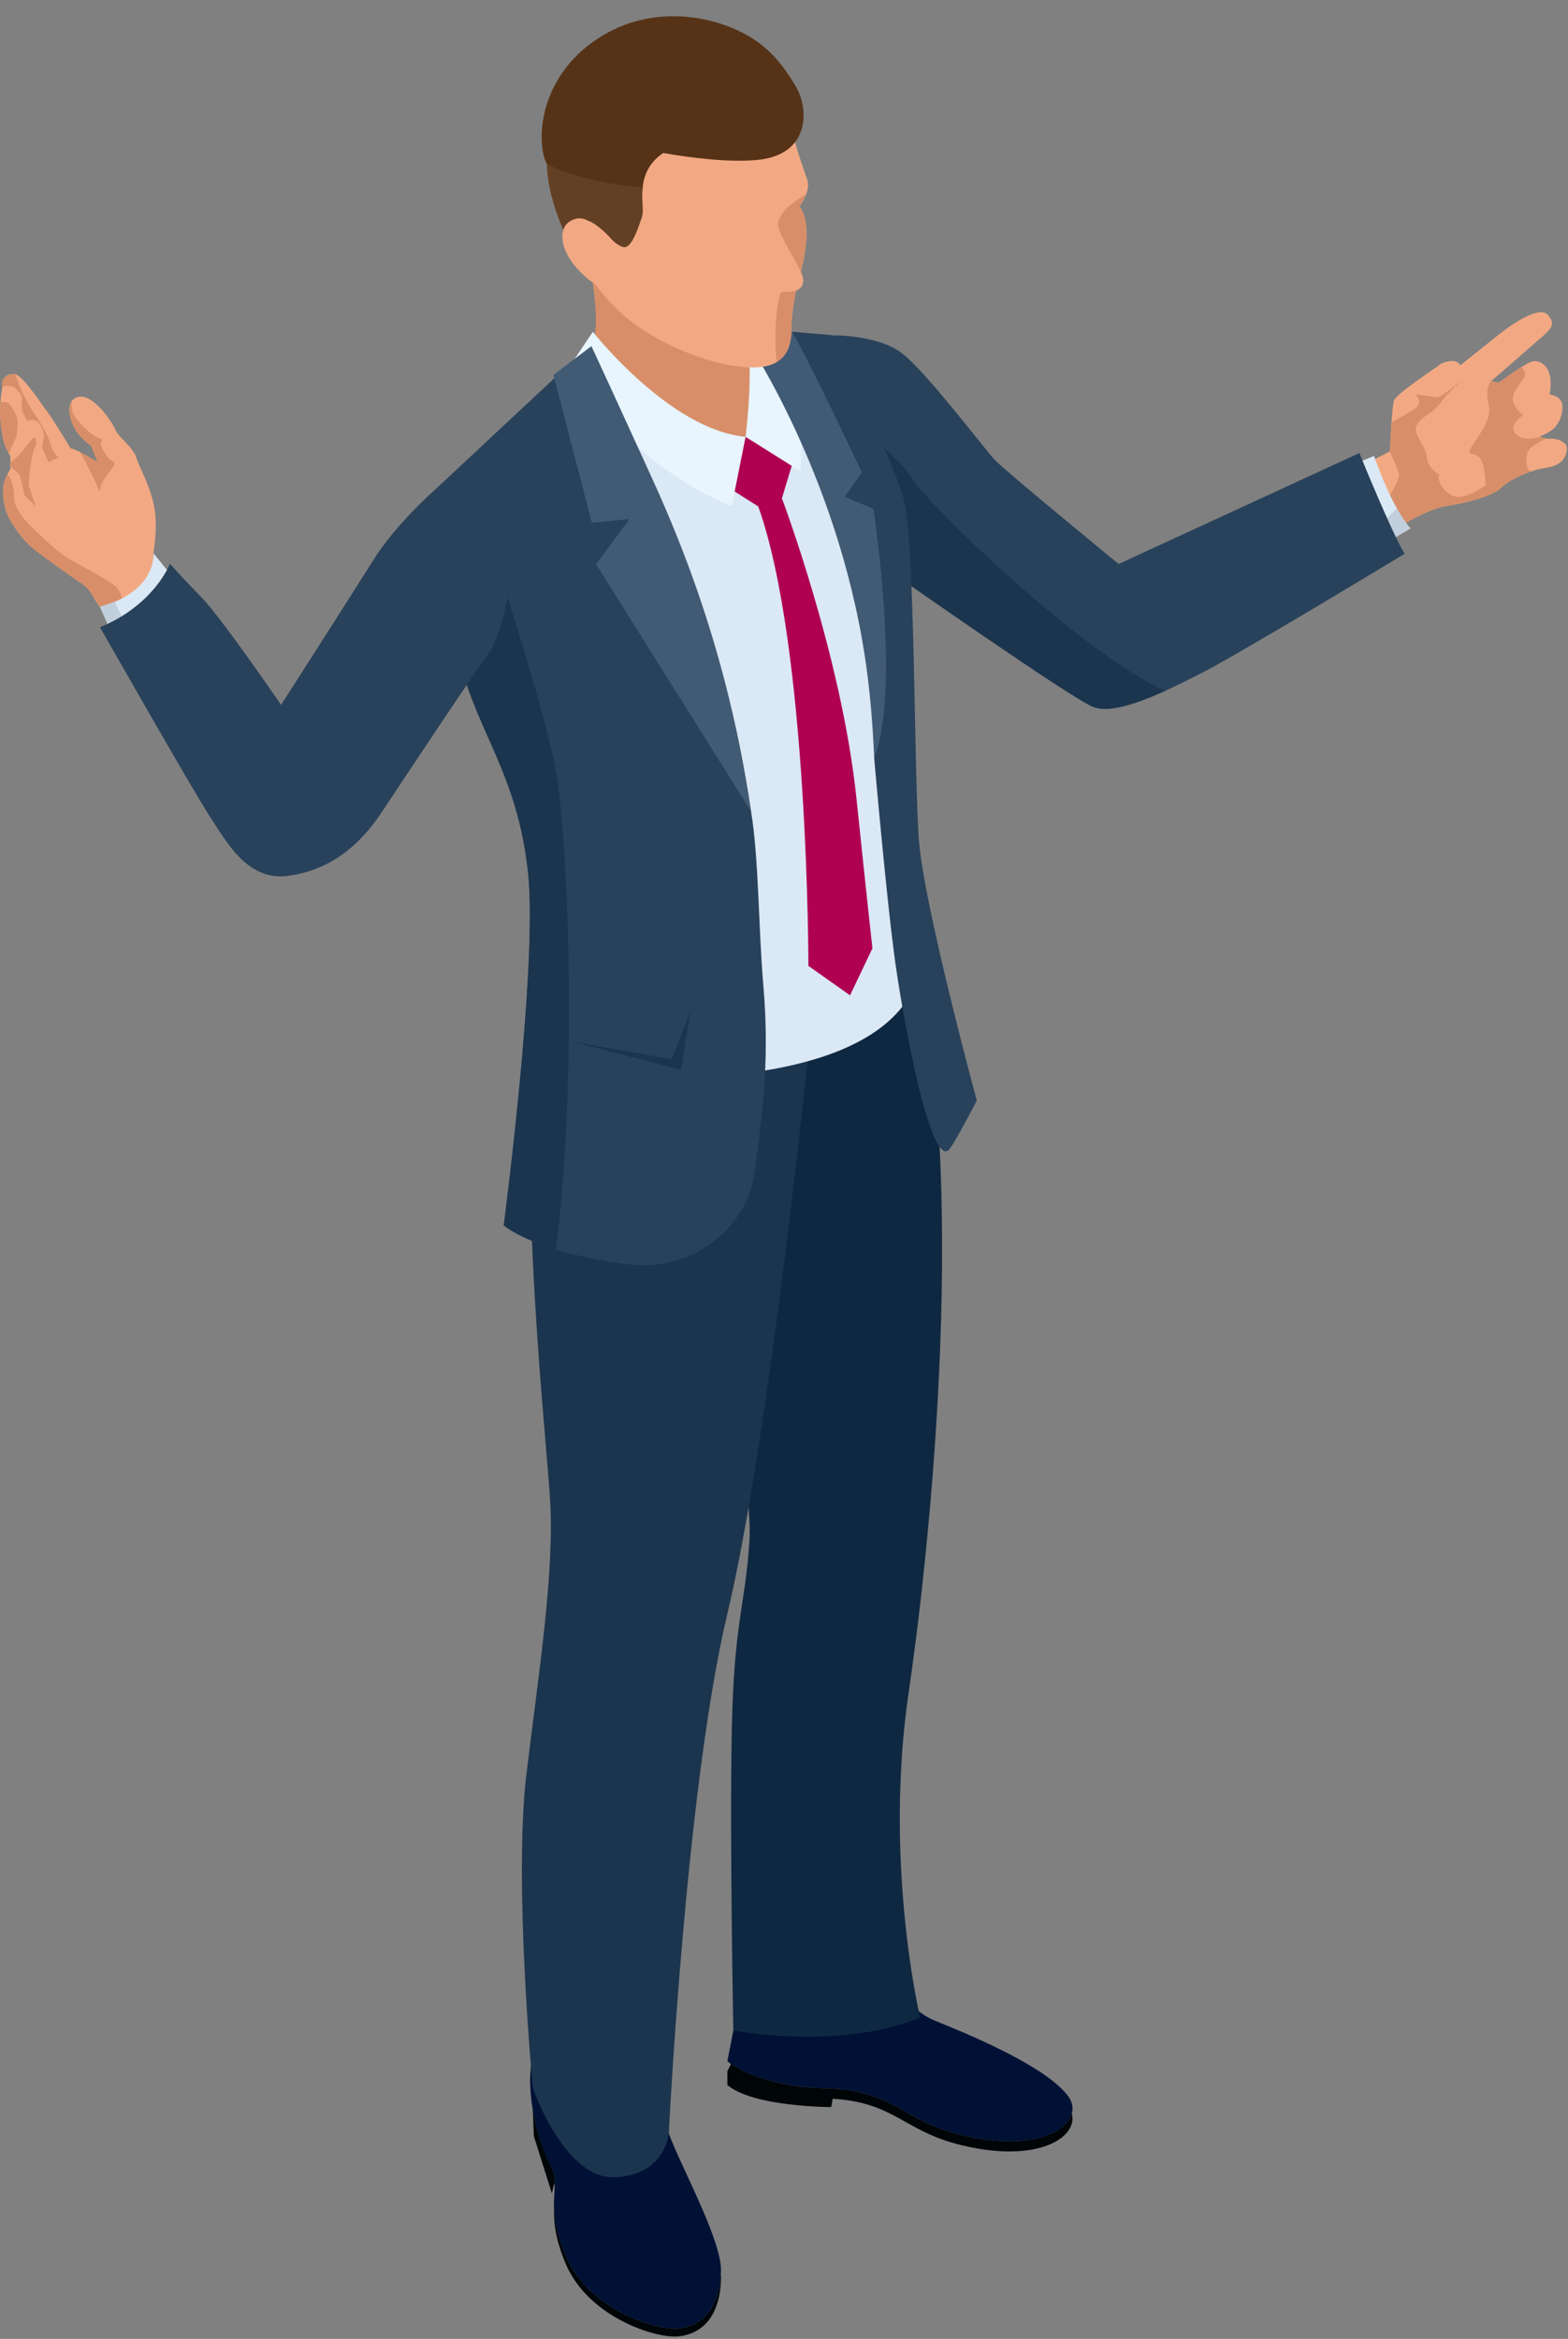 <?xml version="1.0" encoding="UTF-8"?>
<!DOCTYPE svg PUBLIC '-//W3C//DTD SVG 1.0//EN'
          'http://www.w3.org/TR/2001/REC-SVG-20010904/DTD/svg10.dtd'>
<svg height="100.8" preserveAspectRatio="xMidYMid meet" version="1.0" viewBox="-0.0 -0.7 67.6 100.8" width="67.6" xmlns="http://www.w3.org/2000/svg" xmlns:xlink="http://www.w3.org/1999/xlink" zoomAndPan="magnify"
><rect x="-0.0" y="-0.7" width="67.6" height="100.8" fill="#808080" stroke="none"/><g
  ><g
    ><g
      ><path d="M28.476,88.551c0,0-0.157,1.283,0.357,2.696 c0.513,1.412,2.295,4.618,2.251,5.944c-0.042,1.327-0.597,2.32-1.831,2.458 c-0.95,0.105-3.876-0.807-4.861-3.117c-0.982-2.311-0.146-2.941-0.66-3.923 c-0.514-0.985-1.118-3.074-0.776-4.614C23.301,86.456,28.476,88.551,28.476,88.551z" fill="#001135"
      /></g
      ><g fill="#000508"
      ><path d="M24.394,96.533c0.984,2.31,3.911,3.221,4.861,3.117 c1.191-0.134,1.748-1.066,1.825-2.325c0.004,0.074,0.007,0.144,0.006,0.21 c-0.042,1.326-0.597,2.319-1.831,2.457c-0.95,0.105-3.876-0.807-4.861-3.118 c-0.475-1.119-0.524-1.844-0.505-2.404 C23.904,94.981,24.009,95.628,24.394,96.533z"
        /><path d="M23.734,92.61c0.183,0.348,0.195,0.654,0.177,1.004 c-0.003-0.073-0.008-0.149-0.022-0.222l-0.095,0.444l-0.779-2.474l-0.045-1.15 C23.131,91.162,23.448,92.06,23.734,92.61z"
      /></g
    ></g
    ><g
    ><path d="M32.032,84.684l6.267-0.281h0.138c0,0,0.561,1.454,1.875,1.986 c1.315,0.531,4.756,1.931,5.736,3.247c0.8,1.078-0.953,2.571-4.616,1.676 c-2.598-0.633-2.883-1.957-5.932-2.014c-2.087-0.038-3.775-0.781-4.14-1.173 L32.032,84.684z" fill="#001135"
    /></g
    ><g
    ><path d="M35.499,89.297c3.049,0.057,3.334,1.381,5.932,2.014 c2.843,0.695,4.534-0.049,4.775-0.921c0.286,1.024-1.464,2.167-4.775,1.358 c-2.48-0.605-2.852-1.837-5.533-1.997l-0.063,0.359c0,0-3.357,0-4.477-0.952 v-0.597l0.158-0.307C32.078,88.661,33.625,89.265,35.499,89.297z" fill="#000508"
    /></g
    ><g
    ><path d="M39.669,86.252c0,0-1.587-6.621-0.49-14.041 c0.756-5.105,2.589-20.9,0.392-31.284c0,0-1.299,2.191-4.888,3.598 c-3.591,1.405-4.324,4.198-4.324,4.198l0.608,9.739c0,0,1.519,4.56,1.34,7.303 c-0.18,2.763-0.667,3.405-0.759,8.16C31.458,78.682,31.615,86.812,31.615,86.812 S36.173,87.692,39.669,86.252z" fill="#0F2841"
    /></g
    ><g
    ><path d="M22.697,75.744c0.567-4.662,1.229-8.792,1.007-12.005 c-0.22-3.213-1.713-17.124-0.104-20.873l11.253,1.779 c0,0-1.7,16.693-3.494,24.203c-1.793,7.512-2.525,22.4-2.525,22.4 s-0.151,1.794-2.324,1.888c-2.174,0.095-3.539-3.843-3.539-3.843 S22.128,80.407,22.697,75.744z" fill="#1C354E"
    /></g
    ><g
    ><g
      ><g
        ><path d="M6.303,25.078c0.368-0.367,0.314-1.836,0.314-1.935 c0-0.098,0.223-1.21,0-2.149c-0.223-0.939-0.598-1.512-0.738-1.968 c-0.14-0.455-0.779-0.888-0.906-1.204c-0.125-0.314-0.97-1.603-1.62-1.41 c-0.646,0.189-0.305,1.218,0.051,1.618c0.356,0.399,0.523,0.473,0.523,0.473 l0.275,0.714c0,0-0.822-0.531-1.163-0.597c0,0-0.773-1.287-1.038-1.628 c-0.266-0.341-1.053-1.577-1.402-1.577c-0.349,0-0.566,0.242-0.492,0.549 c0,0-0.122,0.631-0.106,1.144c0.017,0.516,0.091,0.988,0.175,1.271 c0.084,0.281,0.272,0.581,0.272,0.581v0.564c0,0-0.215,0.315-0.29,0.656 c-0.073,0.34,0.018,0.954,0.15,1.278c0.133,0.323,0.615,1.089,1.178,1.528 c0.565,0.441,1.636,1.196,2.06,1.478c0.423,0.282,0.511,0.732,0.765,0.985 C4.565,25.703,6.187,25.195,6.303,25.078z" fill="#F2A983"
        /></g
        ><g fill="#D88F69"
        ><path d="M2.21,18.537c0.04,0.249,0.324,0.473,0.324,0.473 l-0.442,0.216c0,0-0.257-0.582-0.274-0.657c-0.015-0.074,0.06-0.389,0.077-0.424 c0.015-0.033,0-0.298-0.191-0.581c-0.191-0.282-0.531-0.125-0.531-0.125 L0.964,17.051c0,0-0.04-0.373-0.015-0.538c0.023-0.168-0.133-0.308-0.291-0.483 c-0.158-0.174-0.55-0.065-0.55-0.065c-0.073-0.307,0.143-0.549,0.492-0.549 c0.015,0,0.034,0.006,0.052,0.011l0.229,0.603c0,0,0.348,0.764,0.623,1.129 C1.778,17.523,2.169,18.288,2.21,18.537z"
          /><path d="M0.308,21.459c-0.132-0.323-0.223-0.938-0.15-1.278 c0.034-0.161,0.102-0.313,0.162-0.429c0.214,0.171,0.301,0.739,0.287,0.925 c-0.017,0.227,0.033,0.416,0.316,0.831c0.282,0.416,1.594,1.636,2.067,1.893 c0.473,0.257,1.834,0.97,2.066,1.244c0.12,0.142,0.224,0.47,0.298,0.757 c-0.45,0.11-0.917,0.172-1.043,0.046c-0.254-0.253-0.342-0.702-0.765-0.985 c-0.424-0.282-1.495-1.037-2.06-1.478 C0.923,22.547,0.442,21.782,0.308,21.459z"
          /><path d="M1.47,18.146c0.084-0.007,0.134,0.259,0.043,0.399 c-0.092,0.141-0.341,1.452-0.25,1.742c0.092,0.292,0.274,0.838,0.274,0.838 l-0.489-0.489c0,0-0.109-0.623-0.195-0.817c-0.087-0.196-0.404-0.404-0.404-0.404 v-0.198C0.782,19.076,1.396,18.153,1.47,18.146z"
          /><path d="M0.731,17.268c0.066,0.147-0.007,0.688-0.007,0.77 c0,0.084-0.347,0.795-0.347,0.796c-0.064-0.114-0.152-0.287-0.201-0.454 c-0.084-0.283-0.158-0.756-0.175-1.271c-0.005-0.16,0.002-0.33,0.017-0.489 c0.161,0.011,0.299,0.026,0.332,0.041C0.442,16.702,0.666,17.117,0.731,17.268z"
        /></g
        ><g
        ><path d="M3.438,18.776c0.36,0.18,0.765,0.442,0.765,0.442l-0.275-0.714 c0,0-0.167-0.075-0.523-0.473c-0.289-0.323-0.57-1.066-0.314-1.433 c-0.009,0.198,0.004,0.413,0.082,0.562c0.19,0.364,0.883,1.005,1.139,1.037 c0.256,0.033-0.019,0.051,0.039,0.257c0.059,0.208,0.234,0.59,0.523,0.739 c0.291,0.149-0.609,0.717-0.562,1.323C4.312,20.514,3.792,19.331,3.438,18.776z" fill="#D88F69"
        /></g
      ></g
      ><g
      ><path d="M6.617,23.144c0,0,0.164,1.638-2.306,2.305l0.782,1.783 c0,0,0.187,0.579,0.487,1.178c0.3,0.6,4.638,7.611,5.401,8.266 c0.765,0.657,3.413-0.244,4.204-0.925c0.79-0.684,4.748-6.959,5.619-8.186 c0.875-1.228,2.458-2.029,2.445-4.024c-0.007-1.257-1.407-4.325-3.453-3.48 c-2.047,0.845-3.248,3.001-4.038,4.254c-0.792,1.256-3.55,5.594-3.55,5.594 s-3.155-4.392-3.483-4.637c-0.327-0.246-0.866-0.587-0.866-0.587L6.617,23.144z" fill="#DBE8F5"
      /></g
      ><g
      ><path d="M5.093,27.232l-0.782-1.783c0.235-0.064,0.444-0.135,0.632-0.212 l0.725,1.485c0,0,0.577-0.301,0.942-0.558l-0.677,0.676l0.419,0.845 l-0.514-0.513c0,0,1.391,2.742,2.27,3.88c0.733,0.946,3.014,5.15,5.427,5.523 c-0.995,0.333-2.102,0.488-2.556,0.101c-0.763-0.655-5.101-7.666-5.401-8.266 C5.281,27.81,5.093,27.232,5.093,27.232z" fill="#C2CFDC"
      /></g
    ></g
    ><g
    ><path d="M31.515,14.398c0,0,3.846,3.987,0.099,5.34 c-2.305,0.831-6.752-4.677-6.752-4.677s-5.822,4.574-6.874,6.671 c-1.055,2.095,3.517,9.351,3.517,9.351s2.677,5.151,2.595,7.074 c-0.083,1.924-1.721,3.938-0.584,4.845c0,0,2.803,3.775,10.136,2.313 c7.333-1.464,5.975-5.752,5.975-5.752s-0.234-1.131-0.361-2.055 c-0.452-3.298-0.317-4.37-0.485-6.399c-0.168-2.026-0.464-3.721-0.464-3.721 s0.767-7.203-0.949-10.548c-1.713-3.345-2.825-3.134-2.825-3.134L31.515,14.398z" fill="#DBE8F5"
    /></g
    ><g
    ><path d="M18.092,24.075l2.599,0.411c0,0,1.507-0.807,2.495,0.751 c0.983,1.557,1.482,5.708,2.532,8.25c0.88,2.124-1.521,7.77-0.432,10.937 c-1.229-0.692-1.771-1.421-1.771-1.421c-1.137-0.906,0.502-2.921,0.584-4.845 c0.082-1.923-2.595-7.074-2.595-7.074S18.933,26.999,18.092,24.075z" fill="#C2CFDC"
    /></g
    ><g
    ><g
      ><path d="M57.595,19.972l2.323-1.219c0,0,0.091-1.877,0.175-2.177 c0.081-0.3,1.767-1.385,1.948-1.54c0.176-0.154,0.781-0.309,0.916,0.01 c0,0,0.975-0.786,1.66-1.326c0.683-0.54,1.778-1.259,2.129-0.835 c0.353,0.428,0.113,0.602-0.462,1.104c-0.571,0.502-2,1.738-2,1.738 l0.328,0.068c0,0,1.207-0.896,1.497-0.929c0.294-0.033,0.57,0.169,0.689,0.543 c0.12,0.377,0.007,0.894,0.007,0.894s0.551,0.055,0.557,0.511 c0.004,0.457-0.175,0.704-0.313,0.888c-0.136,0.187-0.671,0.42-0.671,0.42 s0.306,0.113,0.482,0.087c0.177-0.026,0.761,0.108,0.691,0.491 c-0.068,0.383-0.259,0.667-0.946,0.771c-0.687,0.105-1.551,0.502-1.904,0.863 c-0.348,0.361-1.671,0.68-2.287,0.763c-0.616,0.082-1.516,0.527-2.162,0.966 c-0.648,0.439-1.143,0.811-1.143,0.811L57.595,19.972z" fill="#F2A983"
      /></g
      ><g
      ><path d="M61.669,17.093c0,0-0.596,0.325-0.629,0.68 c-0.032,0.357,0.45,0.784,0.477,1.247c0.027,0.465,0.537,0.739,0.537,0.739 c-0.142,0.34,0.372,1.048,0.963,0.949c0.331-0.056,0.735-0.289,1.03-0.484 c-0.006-0.512-0.105-1.046-0.264-1.206c-0.303-0.306-0.656,0.025-0.253-0.6 c0.406-0.625,0.799-1.132,0.637-1.757c-0.159-0.625,0.116-0.933,0.116-0.933 l0.328,0.068c0,0,0.54-0.4,0.986-0.677c0.086,0.1,0.216,0.289,0.118,0.445 c-0.136,0.223-0.655,0.738-0.445,1.142c0.21,0.404,0.399,0.483,0.399,0.483 s-0.682,0.442-0.319,0.813c0.365,0.371,1.028,0.121,1.028,0.121 s0.148,0.054,0.299,0.079c-0.276,0.119-0.757,0.363-0.829,0.629 c-0.103,0.378-0.04,0.713,0.169,0.786l0,0c-0.532,0.175-1.059,0.456-1.315,0.718 c-0.348,0.361-1.671,0.68-2.287,0.763c-0.616,0.082-1.516,0.527-2.162,0.966 c-0.648,0.439-1.143,0.811-1.143,0.811l-0.348-0.664 c0.709-0.718,1.617-2.234,1.553-2.475c-0.074-0.286-0.398-0.982-0.398-0.982 s0.033-0.655,0.076-1.253c0.224-0.124,0.62-0.345,0.951-0.553 c0.497-0.309,0.074-0.659,0.074-0.659s0.932,0.137,0.967,0.13 c0.257-0.055,1.093-0.793,1.093-0.793s-0.794,0.761-0.909,0.952 C62.058,16.765,61.669,17.093,61.669,17.093z" fill="#D88F69"
      /></g
    ></g
    ><g
    ><path d="M59.238,18.949c0,0,0.742,2.204,1.573,3.126l-1.265,0.741 c0,0-0.417,0.614-0.725,0.723c-0.306,0.11-2.651,1.659-3.326,2.115 c-0.615,0.416-6.577,4.049-7.734,4.023c-1.158-0.028-3.799-2.197-5.282-3.154 c-1.482-0.959-4.482-3.093-4.482-3.093l-3.525-9.57c0,0,1.753-0.426,3.236,0.314 c1.482,0.742,2.838,2.026,3.578,3.346c0.741,1.32,1.477,2.084,2.833,3.241 c1.358,1.157,4.054,3.264,4.054,3.264s3.38-1.915,5.025-2.559 c1.645-0.645,3.381-1.741,3.76-1.814c0.379-0.072,1.029-0.181,1.029-0.181 L59.238,18.949z" fill="#DBE8F5"
    /></g
    ><g
    ><path d="M36.238,16.658c0,0,1.143,0.626,2.202,2.337 c1.06,1.713,1.548,3.261,2.228,4.158c0.68,0.896,2.337,2.039,3.613,2.365 c1.277,0.326,3.59-0.272,3.59-0.272s-0.029,2.009,1.766,1.821 c1.793-0.192,8.144-3.123,9.296-4.621l-0.763,0.163l0.436-0.569l-0.301-0.734 l0.911,0.909l1.003-1.004c0.185,0.33,0.385,0.637,0.59,0.864l-1.265,0.741 c0,0-0.417,0.614-0.725,0.723c-0.306,0.11-2.651,1.659-3.326,2.115 c-0.615,0.416-6.577,4.049-7.734,4.023c-1.158-0.028-3.799-2.197-5.282-3.154 c-1.482-0.959-4.482-3.093-4.482-3.093l-2.378-6.454L36.238,16.658z" fill="#C2CFDC"
    /></g
    ><g
    ><path d="M58.606,18.824c0,0,1.327,3.287,1.948,4.344 c0,0-6.874,4.165-8.704,5.114c-1.833,0.948-3.78,1.847-4.713,1.487 c-0.934-0.359-8.607-5.742-8.607-5.742l-2.632-10.282 c0,0,1.919-0.01,2.948,0.748c1.033,0.758,3.571,4.124,4.03,4.615 c0.458,0.491,5.35,4.499,5.35,4.499L58.606,18.824z" fill="#29425B"
    /></g
    ><g
    ><path d="M47.137,29.77c-0.934-0.359-8.607-5.742-8.607-5.742 l-1.624-6.343c0.805,0.562,1.883,1.407,2.414,2.23 c0.799,1.242,7.31,7.537,10.914,9.159 C48.961,29.65,47.796,30.025,47.137,29.77z" fill="#1C354E"
    /></g
    ><g
    ><path d="M25.417,10.664l7.581,3.715c0,0,1.927,2.798-0.65,4.213 c-2.577,1.418-7.257-3.806-6.826-4.519C25.952,13.36,25.417,10.664,25.417,10.664z" fill="#D88F69"
    /></g
    ><g
    ><path d="M31.186,20.175l0.958-2.049l2.008,1.188l-0.442,1.464 c0,0,2.574,6.808,3.212,12.914c0.443,4.26,0.69,6.479,0.69,6.479l-0.965,2.025 l-1.795-1.269c0,0,0.006-13.754-2.163-19.8L31.186,20.175z" fill="#B00052"
    /></g
    ><g
    ><path d="M25.558,13.599c0,0,3.319,4.229,6.586,4.527l-0.597,2.986 c0,0-4.399-1.561-6.933-6.105L25.558,13.599z" fill="#E8F5FF"
    /></g
    ><g
    ><path d="M34.498,19.607l-2.354-1.481c0,0,0.306-2.421,0.115-3.791 l0.867-0.262C33.125,14.073,34.829,16.77,34.498,19.607z" fill="#E8F5FF"
    /></g
    ><g
    ><path d="M25.499,14.63c0,0,1.324,2.438,2.31,4.631 c0.789,1.749,3.223,6.739,4.571,15.006c0.34,2.083,0.318,5.068,0.526,7.452 c0.316,3.632-0.128,6.095-0.373,8.109c-0.271,2.243-2.561,4.31-5.395,3.964 c-4.073-0.496-5.42-1.683-5.42-1.683s1.477-11.218,1.048-15.203 c-0.448-4.182-2.123-5.951-2.912-9c-1.129-4.361-1.168-7.438-1.168-7.438 l5.215-4.869L25.499,14.63z" fill="#29425B"
    /></g
    ><g
    ><path d="M23.861,15.456l1.637-1.238c0,0,1.324,2.85,2.31,5.043 c0.764,1.698,3.43,7.12,4.571,15.006l-6.679-10.647l1.437-1.952l-1.623,0.161 L23.861,15.456z" fill="#425B74"
    /></g
    ><g
    ><path d="M29.754 42.907L29.37 45.412 24.521 44.161 28.962 44.955z" fill="#1C354E"
    /></g
    ><g
    ><path d="M37.814,30.161l-0.126,1.804c0,0,0.541,6.246,0.93,8.962 c0.391,2.715,1.55,8.861,2.326,7.886c0.252-0.318,1.168-2.08,1.168-2.08 s-2.273-8.375-2.495-11.213c-0.22-2.837-0.153-12.96-0.664-14.743 c-0.513-1.781-3.056-7.031-3.056-7.031l-1.74-0.147l2.259,7.109L37.814,30.161z" fill="#29425B"
    /></g
    ><g
    ><path d="M34.157,13.599c0.908,1.624,3,6.058,3,6.058l-0.741,1.051 l1.239,0.525c0,0,1.198,7.786,0.033,10.732c-0.059-1.382-0.159-2.528-0.288-3.555 c-1.036-8.214-5.138-14.336-5.138-14.336L34.157,13.599z" fill="#425B74"
    /></g
    ><g
    ><path d="M19.853,27.905c-0.254-0.977-0.451-1.889-0.607-2.717l2.44-0.762 c0,0,1.462,4.469,2.175,7.54c0.634,2.727,1.07,13.606,0.107,21.185 c-1.642-0.503-2.251-1.041-2.251-1.041s1.477-11.218,1.048-15.203 C22.317,32.723,20.643,30.954,19.853,27.905z" fill="#1C354E"
    /></g
    ><g
    ><path d="M18.685,20.467c0,0-1.639,1.452-2.582,2.958 c-0.942,1.505-3.984,6.252-3.984,6.252s-2.596-3.781-3.407-4.605 c-0.808-0.825-1.386-1.475-1.386-1.475s-0.667,1.768-3.015,2.737 c0,0,4.072,7.157,4.734,8.151c0.662,0.994,1.582,2.798,3.352,2.564 c1.766-0.231,3.055-1.221,4.087-2.783c1.029-1.562,4.147-6.239,4.577-6.803 c0.431-0.564,1.264-3.191,0.847-4.786C21.492,21.081,19.897,20.087,18.685,20.467z" fill="#29425B"
    /></g
    ><g
    ><g
      ><path d="M25.731,1.877c1.599-1.123,4.168-1.056,6.002,0.131 c1.833,1.185,2.341,2.651,2.516,3.314c0.174,0.66,0.384,1.228,0.553,1.729 c0.17,0.503-0.34,1.148-0.34,1.148c0.582,0.701,0.175,2.404,0.065,2.817 c0.07,0.158,0.11,0.29,0.104,0.382c-0.02,0.252-0.15,0.37-0.312,0.429 c-0.112,0.551-0.205,1.201-0.2,1.479c0.009,0.408,0.091,1.766-1.505,1.826 c-1.595,0.059-3.916-0.839-5.389-1.966c-1.472-1.127-3.035-3.436-3.523-5.768 C23.215,5.068,24.131,3,25.731,1.877z" fill="#F2A983"
      /></g
      ><g
      ><path d="M34.526,11.016c0.001,0,0.001,0,0.001,0 c-0.235-0.534-0.8-1.358-0.961-1.9c-0.209-0.702,1.185-1.435,1.185-1.435l0,0 c-0.111,0.292-0.291,0.518-0.291,0.518C35.043,8.9,34.636,10.603,34.526,11.016 z" fill="#D88F69"
      /></g
      ><g
      ><path d="M25.524,1.134c2.47-1.801,5.421-1.155,6.969-0.144 c0.543,0.357,1.158,0.902,1.831,2.06c0.555,0.953,0.604,2.919-1.654,3.141 c-1.221,0.121-2.845-0.083-4.079-0.296c-1.308,0.888-0.755,2.289-0.922,2.765 c-0.171,0.476-0.351,1.086-0.647,1.262c-0.182,0.109-0.534-0.184-0.624-0.284 c-0.221-0.245-1.763-1.959-1.814,0.197c-0.397-0.774-0.71-1.604-0.883-2.437 c-0.071-0.347-0.112-0.687-0.124-1.021l0,0C23.134,5.539,23.145,2.867,25.524,1.134z" fill="#563317"
      /></g
      ><g
      ><path d="M27.668,8.661c-0.171,0.476-0.351,1.086-0.647,1.262 c-0.182,0.109-0.534-0.184-0.624-0.284c-0.221-0.245-1.763-1.959-1.814,0.197 c-0.397-0.774-0.71-1.604-0.883-2.437c-0.071-0.347-0.112-0.687-0.124-1.021 c1.431,0.703,3.186,0.928,4.128,1C27.648,7.92,27.756,8.414,27.668,8.661z" fill="#634024"
      /></g
      ><g
      ><path d="M33.48,14.904c-0.178-1.974,0.17-2.982,0.17-2.982 c0.02-0.085,0.387,0.003,0.668-0.095h-0.001 c-0.112,0.551-0.205,1.201-0.2,1.479 C34.124,13.619,34.172,14.486,33.48,14.904z" fill="#D88F69"
      /></g
      ><g
      ><path d="M26.54,11.601c-0.195,0.127-0.642,0.316-1.542-0.609 c-0.898-0.924-0.902-1.813-0.471-2.118c0.43-0.305,0.854-0.135,1.086,0.203 C25.848,9.416,26.54,11.601,26.54,11.601z" fill="#F2A983"
      /></g
      ><g
      ><path d="M26.54,11.601c-0.195,0.127-0.642,0.316-1.542-0.609 c-0.898-0.924-0.902-1.813-0.471-2.118c0.43-0.305,0.854-0.135,1.086,0.203 C25.848,9.416,26.54,11.601,26.54,11.601z" fill="#F2A983"
      /></g
    ></g
  ></g
></svg
>
